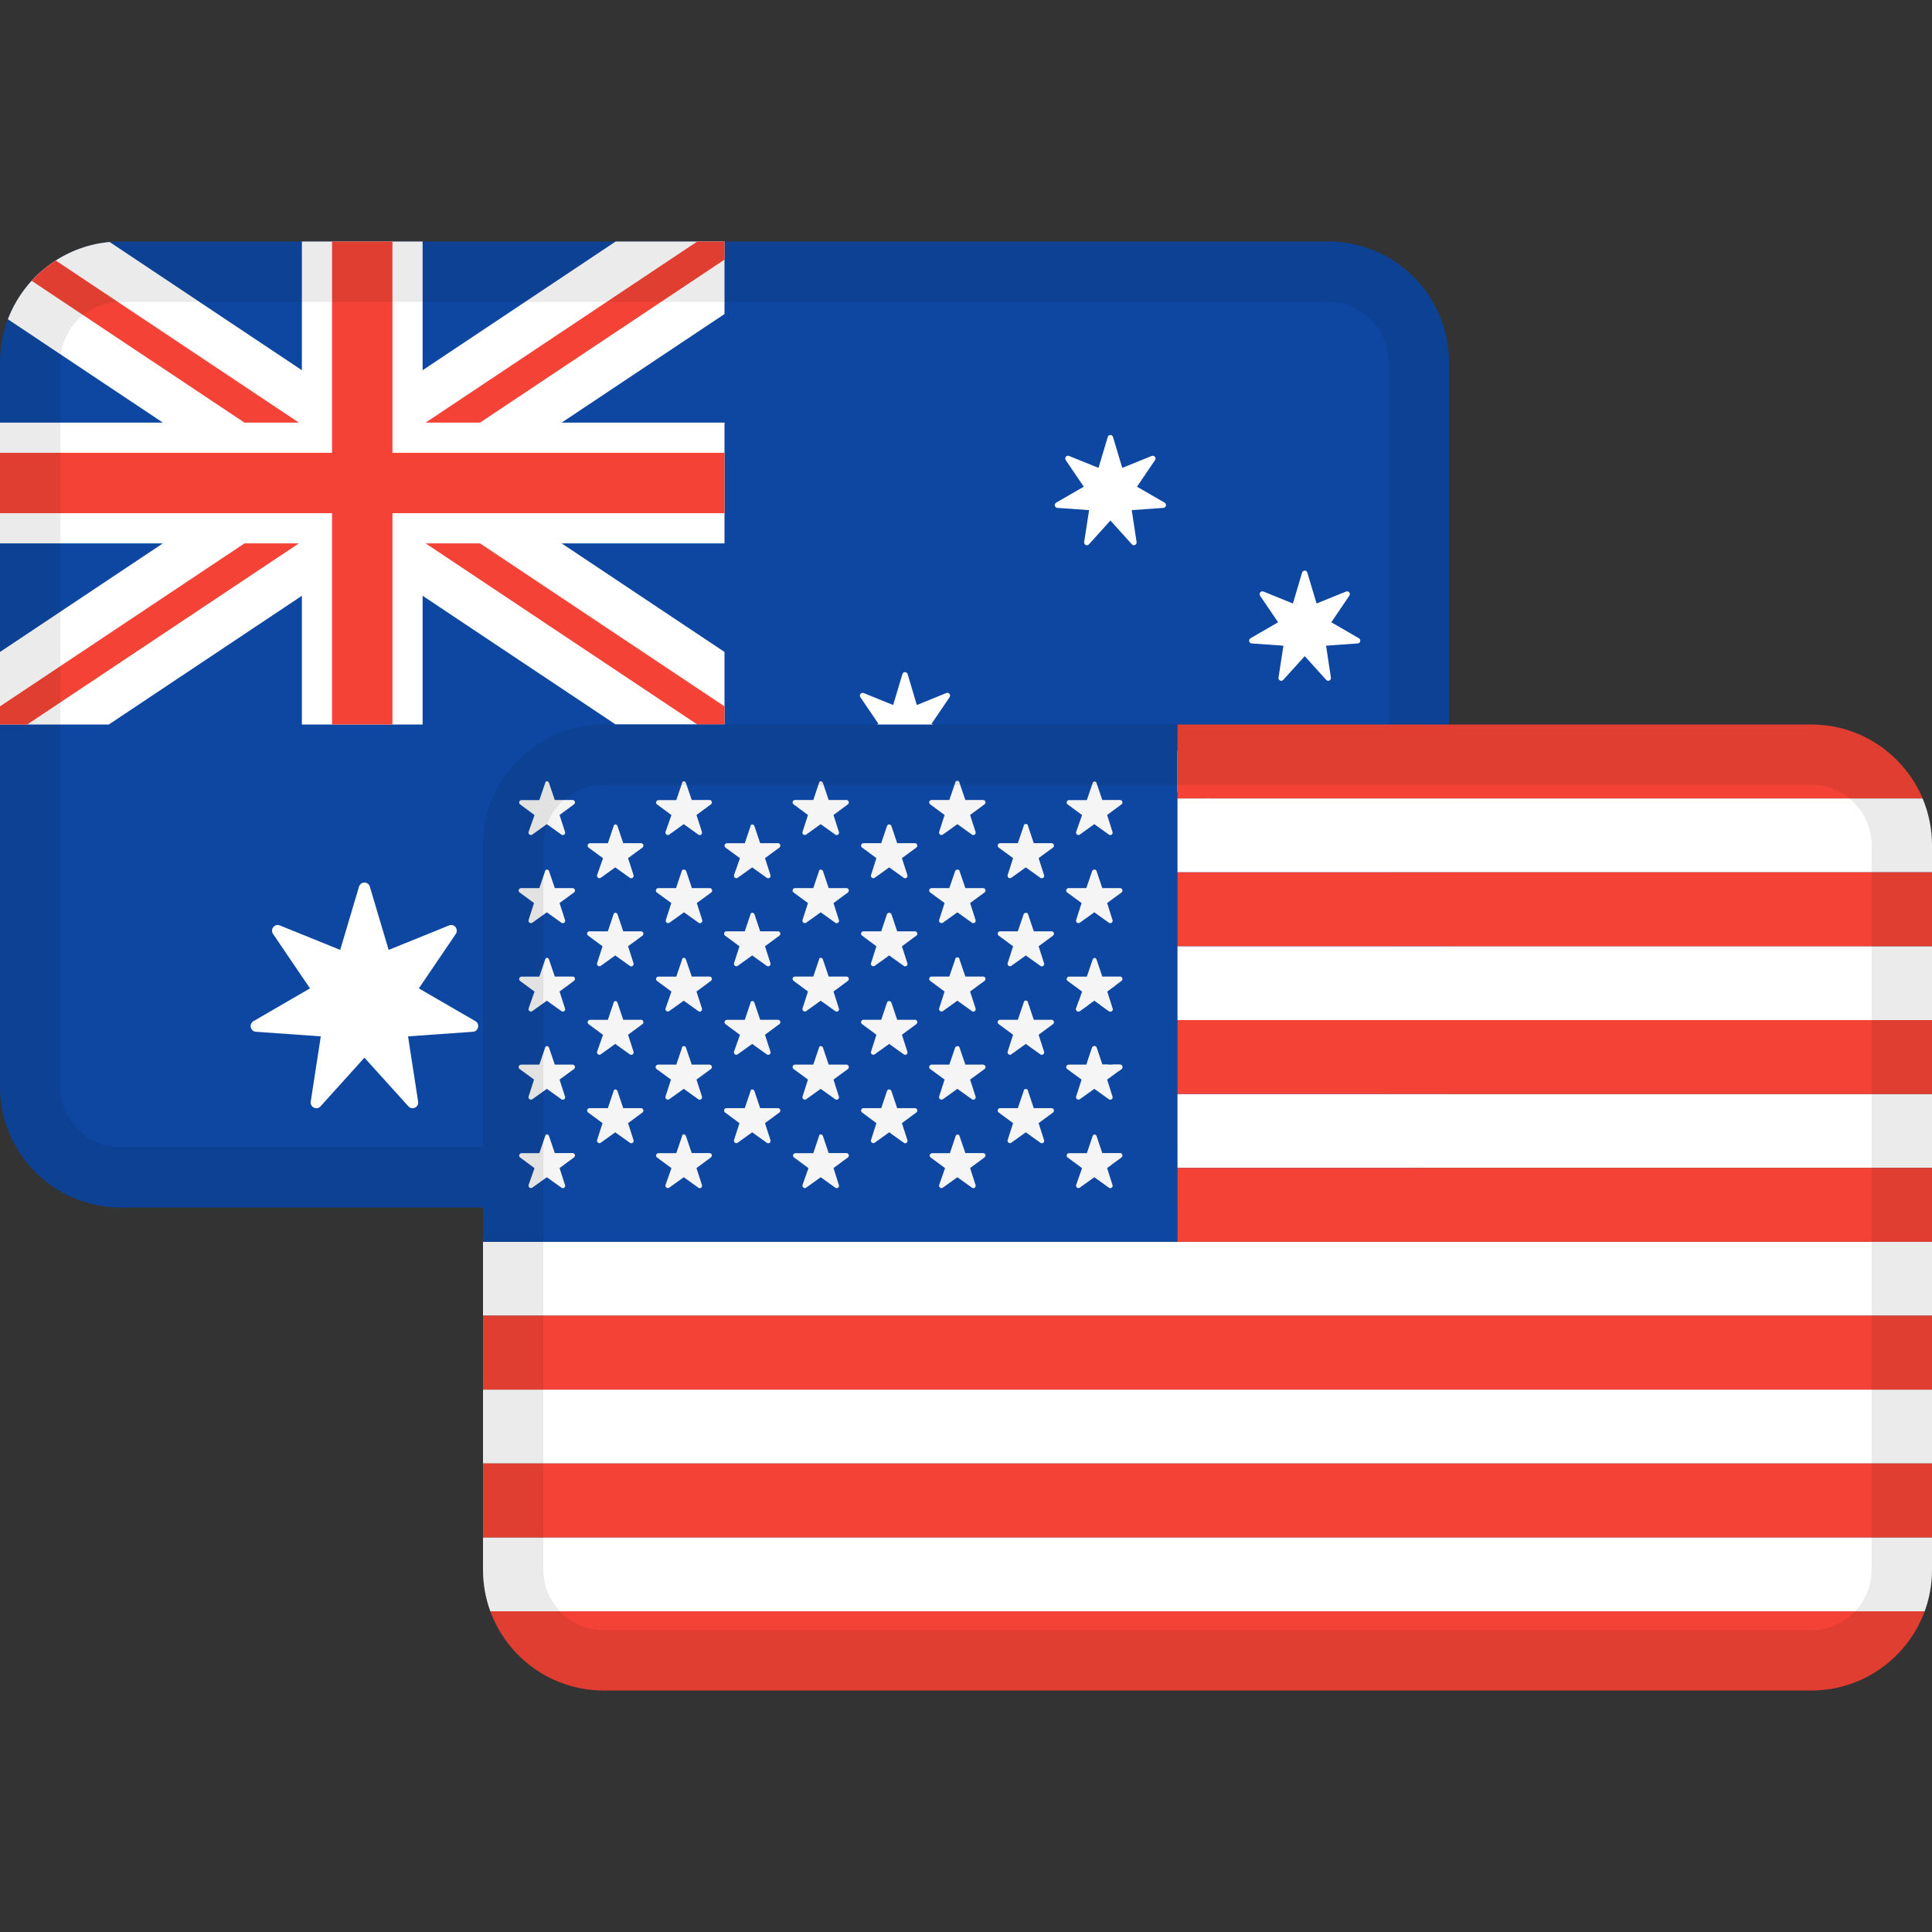 <svg width="24" height="24" viewBox="0 0 24 24" fill="none" xmlns="http://www.w3.org/2000/svg">
<rect x="0" y="0" width="24" height="24" fill="#333333" stroke="none"/>
<path d="M0 4.5C0 3.672 0.672 3 1.5 3H16.5C17.328 3 18 3.672 18 4.5V13.5C18 14.328 17.328 15 16.5 15H1.5C0.672 15 0 14.328 0 13.5V4.5Z" fill="#0D47A1"/>
<path d="M4.594 11.014L4.828 11.8L5.579 11.496C5.643 11.47 5.701 11.544 5.662 11.602L5.203 12.278L5.905 12.685C5.965 12.719 5.944 12.812 5.876 12.817L5.069 12.874L5.194 13.685C5.205 13.754 5.12 13.795 5.074 13.744L4.527 13.139L3.981 13.744C3.934 13.795 3.85 13.754 3.86 13.685L3.985 12.874L3.179 12.817C3.11 12.812 3.089 12.719 3.149 12.685L3.851 12.278L3.392 11.602C3.353 11.544 3.411 11.47 3.476 11.496L4.226 11.8L4.46 11.014C4.481 10.947 4.574 10.947 4.594 11.014ZM13.826 12.157L13.941 12.541L14.307 12.393C14.339 12.38 14.367 12.416 14.348 12.444L14.124 12.774L14.467 12.973C14.496 12.99 14.486 13.035 14.452 13.038L14.059 13.066L14.119 13.462C14.124 13.496 14.083 13.516 14.061 13.491L13.794 13.195L13.527 13.491C13.504 13.516 13.463 13.496 13.468 13.462L13.529 13.066L13.135 13.038C13.101 13.035 13.091 12.99 13.12 12.973L13.463 12.774L13.239 12.444C13.22 12.416 13.248 12.38 13.28 12.393L13.646 12.541L13.761 12.157C13.771 12.124 13.816 12.124 13.826 12.157ZM14.711 9.063C14.723 9.027 14.774 9.027 14.786 9.063L14.878 9.343L15.168 9.346C15.206 9.346 15.221 9.395 15.191 9.417L14.957 9.593L15.045 9.874C15.056 9.91 15.015 9.94 14.985 9.918L14.749 9.747L14.512 9.918C14.482 9.94 14.441 9.91 14.452 9.874L14.54 9.593L14.306 9.417C14.276 9.395 14.292 9.346 14.329 9.346L14.62 9.343L14.711 9.063ZM11.275 8.374L11.389 8.758L11.756 8.609C11.787 8.597 11.816 8.633 11.796 8.661L11.572 8.991L11.915 9.19C11.944 9.207 11.934 9.252 11.901 9.255L11.507 9.282L11.568 9.679C11.573 9.712 11.532 9.733 11.509 9.707L11.242 9.412L10.975 9.707C10.952 9.732 10.911 9.712 10.916 9.679L10.977 9.282L10.584 9.255C10.55 9.252 10.54 9.207 10.569 9.19L10.912 8.991L10.688 8.661C10.669 8.633 10.697 8.597 10.728 8.609L11.095 8.758L11.21 8.374C11.219 8.341 11.265 8.341 11.275 8.374ZM16.24 7.113L16.355 7.497L16.721 7.348C16.753 7.336 16.781 7.372 16.762 7.4L16.538 7.73L16.881 7.929C16.91 7.946 16.9 7.991 16.866 7.993L16.473 8.021L16.533 8.418C16.538 8.451 16.497 8.471 16.475 8.446L16.208 8.151L15.941 8.446C15.918 8.471 15.877 8.451 15.882 8.418L15.943 8.021L15.549 7.993C15.515 7.991 15.505 7.946 15.534 7.929L15.877 7.73L15.653 7.4C15.634 7.372 15.663 7.336 15.694 7.348L16.061 7.497L16.175 7.113C16.185 7.08 16.23 7.08 16.24 7.113ZM13.826 5.428L13.941 5.812L14.307 5.664C14.339 5.651 14.367 5.687 14.348 5.716L14.124 6.046L14.467 6.244C14.496 6.261 14.486 6.307 14.452 6.309L14.059 6.337L14.119 6.733C14.124 6.767 14.083 6.787 14.061 6.762L13.794 6.466L13.527 6.762C13.504 6.787 13.463 6.767 13.468 6.733L13.529 6.337L13.135 6.309C13.101 6.307 13.091 6.261 13.12 6.244L13.463 6.046L13.239 5.716C13.22 5.687 13.248 5.651 13.28 5.664L13.646 5.812L13.761 5.428C13.771 5.396 13.816 5.396 13.826 5.428Z" fill="white"/>
<path d="M3.75 3V4.599L1.362 3.006C0.782 3.059 0.297 3.443 0.098 3.966L2.023 5.25H1.92225e-06L0 6.75H2.023L1.92225e-06 8.099V9H1.352L3.75 7.401V9H5.25V7.401L7.648 9H9V8.099L6.977 6.75H9V5.25H6.977L9 3.901V3H7.648L5.25 4.599V3H3.75Z" fill="white"/>
<path d="M4.125 3V5.625H0V6.375H4.125V9H4.875V6.375H9V5.625H4.875V3H4.125Z" fill="#F44336"/>
<path d="M8.662 3L5.287 5.25H5.963L9 3.225V3H8.662Z" fill="#F44336"/>
<path d="M1.92225e-06 9L0.338 9L3.713 6.75H3.037L0 8.775L1.92225e-06 9Z" fill="#F44336"/>
<path d="M0.393 3.488L3.037 5.25H3.713L0.692 3.236C0.582 3.307 0.481 3.391 0.393 3.488Z" fill="#F44336"/>
<path d="M5.963 6.75L9 8.775V9L8.662 9L5.287 6.75H5.963Z" fill="#F44336"/>
<path fill-rule="evenodd" clip-rule="evenodd" d="M16.5 3.75H1.5C1.086 3.75 0.75 4.086 0.75 4.5V13.5C0.75 13.914 1.086 14.25 1.5 14.25H16.5C16.914 14.25 17.25 13.914 17.25 13.5V4.5C17.25 4.086 16.914 3.75 16.5 3.75ZM1.5 3C0.672 3 0 3.672 0 4.5V13.5C0 14.328 0.672 15 1.5 15H16.5C17.328 15 18 14.328 18 13.5V4.5C18 3.672 17.328 3 16.5 3H1.5Z" fill="black" fill-opacity="0.08"/>
<path d="M6 15.426V16.344H24V15.426H6Z" fill="white"/>
<path d="M14.625 14.508H24V13.59H14.625V14.508Z" fill="white"/>
<path d="M14.625 12.672H24V11.754H14.625V12.672Z" fill="white"/>
<path d="M14.625 10.836H24V10.5C24 10.294 23.958 10.097 23.883 9.918H14.625V10.836Z" fill="white"/>
<path d="M24 17.262H6V18.18H24V17.262Z" fill="white"/>
<path d="M6 19.098H24V19.5C24 19.681 23.968 19.855 23.909 20.016H6.091C6.032 19.855 6 19.681 6 19.5V19.098Z" fill="white"/>
<path d="M22.5 9H14.625V9.918H23.883C23.656 9.379 23.122 9 22.5 9Z" fill="#F44336"/>
<path d="M14.625 15.426H24V14.508H14.625V15.426Z" fill="#F44336"/>
<path d="M14.625 13.59H24V12.672H14.625V13.59Z" fill="#F44336"/>
<path d="M14.625 11.754H24V10.836H14.625V11.754Z" fill="#F44336"/>
<path d="M6 16.344H24V17.262H6V16.344Z" fill="#F44336"/>
<path d="M24 18.18H6V19.098H24V18.18Z" fill="#F44336"/>
<path d="M6.091 20.016H23.909C23.698 20.59 23.147 21 22.5 21H7.5C6.853 21 6.301 20.59 6.091 20.016Z" fill="#F44336"/>
<path fill-rule="evenodd" clip-rule="evenodd" d="M14.625 9H7.5C6.672 9 6 9.672 6 10.5V15.426H14.625V9ZM6.892 14.324L6.82 14.113C6.812 14.084 6.776 14.084 6.772 14.114L6.7 14.325H6.478C6.466 14.325 6.455 14.334 6.451 14.345C6.447 14.357 6.45 14.37 6.46 14.378L6.64 14.511L6.566 14.721C6.564 14.729 6.566 14.738 6.57 14.745C6.572 14.748 6.575 14.751 6.578 14.753C6.588 14.761 6.602 14.761 6.613 14.753L6.793 14.624L6.973 14.753C6.983 14.762 6.997 14.762 7.008 14.755C7.019 14.747 7.023 14.733 7.019 14.721L6.951 14.51L7.131 14.377C7.136 14.373 7.139 14.369 7.141 14.363C7.143 14.357 7.143 14.351 7.141 14.344C7.137 14.332 7.126 14.324 7.113 14.324H6.892ZM13.622 14.113C13.619 14.101 13.608 14.093 13.597 14.093C13.585 14.094 13.575 14.102 13.573 14.114L13.501 14.325H13.28C13.267 14.325 13.256 14.334 13.252 14.345C13.25 14.352 13.25 14.358 13.252 14.364C13.254 14.37 13.257 14.375 13.262 14.378L13.442 14.511L13.368 14.721C13.365 14.733 13.369 14.746 13.38 14.753C13.39 14.761 13.404 14.761 13.414 14.753L13.594 14.624L13.774 14.753C13.784 14.762 13.799 14.762 13.809 14.755C13.82 14.747 13.825 14.733 13.82 14.721L13.753 14.51L13.933 14.377C13.938 14.373 13.942 14.366 13.943 14.359C13.944 14.354 13.944 14.349 13.942 14.344C13.938 14.332 13.927 14.324 13.915 14.324H13.693L13.622 14.113ZM11.92 14.113C11.917 14.101 11.907 14.093 11.895 14.093C11.883 14.094 11.873 14.102 11.871 14.114L11.8 14.325H11.578C11.566 14.325 11.555 14.334 11.55 14.345C11.546 14.357 11.55 14.37 11.56 14.378L11.74 14.511L11.666 14.721C11.663 14.733 11.668 14.746 11.678 14.753C11.688 14.761 11.702 14.761 11.713 14.753L11.893 14.624L12.073 14.753C12.083 14.762 12.097 14.762 12.108 14.755C12.118 14.747 12.123 14.733 12.119 14.721L12.051 14.51L12.231 14.377C12.241 14.369 12.245 14.356 12.241 14.344C12.237 14.332 12.226 14.324 12.213 14.324H11.992L11.92 14.113ZM8.593 14.324L8.521 14.113C8.513 14.084 8.473 14.084 8.473 14.114L8.401 14.325H8.179C8.167 14.325 8.156 14.334 8.151 14.345C8.147 14.357 8.151 14.37 8.161 14.378L8.341 14.511L8.267 14.721C8.264 14.733 8.269 14.746 8.279 14.753C8.289 14.761 8.303 14.761 8.314 14.753L8.494 14.624L8.674 14.753C8.684 14.762 8.698 14.762 8.709 14.755C8.719 14.747 8.724 14.733 8.72 14.721L8.652 14.51L8.832 14.377C8.835 14.374 8.838 14.371 8.84 14.367C8.843 14.36 8.844 14.352 8.842 14.344C8.838 14.335 8.831 14.328 8.822 14.325C8.82 14.324 8.817 14.324 8.814 14.324H8.593ZM10.294 14.324L10.223 14.113C10.214 14.084 10.175 14.084 10.174 14.114L10.103 14.325H9.881C9.868 14.325 9.857 14.334 9.853 14.345C9.849 14.357 9.853 14.37 9.863 14.378L10.043 14.511L9.969 14.721C9.967 14.728 9.968 14.735 9.971 14.741C9.973 14.746 9.976 14.75 9.981 14.753C9.991 14.761 10.005 14.761 10.015 14.753L10.195 14.624L10.375 14.753C10.385 14.762 10.4 14.762 10.41 14.755C10.421 14.747 10.426 14.733 10.421 14.721L10.354 14.51L10.534 14.377C10.543 14.369 10.547 14.356 10.543 14.344C10.539 14.332 10.528 14.324 10.516 14.324H10.294ZM7.742 13.766L7.671 13.555C7.663 13.526 7.627 13.526 7.622 13.555L7.551 13.766H7.323C7.31 13.766 7.299 13.774 7.295 13.786C7.291 13.798 7.295 13.811 7.305 13.819L7.485 13.952L7.417 14.163C7.414 14.175 7.419 14.188 7.429 14.195C7.439 14.203 7.453 14.203 7.463 14.195L7.643 14.066L7.823 14.195C7.834 14.204 7.848 14.204 7.859 14.197C7.869 14.189 7.874 14.175 7.87 14.163L7.802 13.952L7.982 13.819C7.992 13.811 7.995 13.798 7.991 13.786C7.987 13.774 7.976 13.766 7.964 13.766H7.742ZM12.771 13.555C12.771 13.545 12.766 13.536 12.757 13.531C12.749 13.526 12.738 13.526 12.73 13.531C12.721 13.536 12.716 13.545 12.716 13.555L12.644 13.766H12.423C12.41 13.766 12.399 13.774 12.395 13.786C12.391 13.798 12.395 13.811 12.405 13.819L12.585 13.952L12.517 14.163C12.514 14.175 12.519 14.188 12.529 14.195C12.539 14.203 12.553 14.203 12.563 14.195L12.743 14.066L12.923 14.195C12.934 14.204 12.948 14.204 12.959 14.197C12.964 14.193 12.968 14.187 12.97 14.18C12.972 14.175 12.972 14.169 12.97 14.163L12.902 13.952L13.082 13.819C13.092 13.811 13.095 13.798 13.091 13.786C13.087 13.774 13.076 13.766 13.064 13.766H12.842L12.771 13.555ZM11.145 13.766L11.074 13.555C11.065 13.526 11.026 13.526 11.018 13.555L10.947 13.766H10.726C10.719 13.766 10.713 13.768 10.709 13.772C10.704 13.775 10.7 13.78 10.698 13.786C10.697 13.79 10.696 13.795 10.697 13.799C10.697 13.807 10.701 13.814 10.708 13.819L10.887 13.952L10.82 14.163C10.816 14.175 10.821 14.188 10.832 14.195C10.842 14.203 10.856 14.203 10.866 14.195L11.046 14.066L11.226 14.195C11.236 14.204 11.251 14.204 11.261 14.197C11.272 14.189 11.276 14.175 11.272 14.163L11.204 13.952L11.384 13.819C11.394 13.811 11.398 13.798 11.394 13.786C11.39 13.774 11.379 13.766 11.366 13.766H11.145ZM9.443 13.766L9.372 13.555C9.364 13.526 9.324 13.526 9.323 13.555L9.252 13.766H9.024C9.011 13.766 9 13.774 8.996 13.786C8.992 13.798 8.996 13.811 9.006 13.819L9.186 13.952L9.118 14.163C9.117 14.169 9.117 14.176 9.119 14.181C9.121 14.187 9.125 14.192 9.13 14.195C9.135 14.199 9.14 14.201 9.146 14.201C9.152 14.201 9.159 14.199 9.164 14.195L9.344 14.066L9.524 14.195C9.535 14.204 9.549 14.204 9.56 14.197C9.57 14.189 9.575 14.175 9.571 14.163L9.503 13.952L9.683 13.819C9.693 13.811 9.696 13.798 9.692 13.786C9.688 13.774 9.677 13.766 9.665 13.766H9.443ZM8.593 13.225L8.521 13.014C8.513 12.989 8.473 12.989 8.473 13.014L8.401 13.225H8.173C8.161 13.226 8.15 13.234 8.146 13.246C8.142 13.258 8.145 13.271 8.155 13.279L8.335 13.411L8.267 13.622C8.264 13.635 8.269 13.648 8.279 13.655C8.289 13.662 8.303 13.662 8.314 13.655L8.494 13.526L8.674 13.655C8.676 13.656 8.678 13.658 8.68 13.659C8.69 13.663 8.7 13.662 8.709 13.656C8.719 13.648 8.724 13.635 8.72 13.622L8.652 13.411L8.832 13.279C8.842 13.271 8.846 13.258 8.842 13.246C8.838 13.234 8.827 13.226 8.814 13.225H8.593ZM13.693 13.225L13.622 13.014C13.617 12.989 13.577 12.989 13.567 13.014L13.495 13.225H13.274C13.261 13.226 13.25 13.234 13.246 13.246C13.242 13.258 13.246 13.271 13.256 13.279L13.436 13.411L13.368 13.622C13.365 13.635 13.369 13.648 13.38 13.655C13.39 13.662 13.404 13.662 13.414 13.655L13.594 13.526L13.774 13.655C13.784 13.663 13.799 13.663 13.809 13.656C13.815 13.652 13.819 13.646 13.821 13.639C13.822 13.634 13.822 13.628 13.82 13.622L13.753 13.411L13.933 13.279C13.942 13.271 13.946 13.258 13.942 13.246C13.938 13.234 13.927 13.226 13.915 13.225H13.693ZM6.892 13.225L6.82 13.014C6.812 12.989 6.776 12.989 6.772 13.014L6.7 13.225H6.472C6.46 13.226 6.449 13.234 6.444 13.246C6.44 13.258 6.444 13.271 6.454 13.279L6.634 13.411L6.566 13.622C6.563 13.635 6.568 13.648 6.578 13.655C6.588 13.662 6.602 13.662 6.613 13.655L6.793 13.526L6.973 13.655C6.983 13.663 6.997 13.663 7.008 13.656C7.019 13.648 7.023 13.635 7.019 13.622L6.951 13.411L7.131 13.279C7.141 13.271 7.145 13.258 7.141 13.246C7.137 13.234 7.126 13.226 7.113 13.225H6.892ZM11.992 13.225L11.92 13.014C11.917 13 11.903 12.994 11.889 12.996C11.879 12.998 11.87 13.004 11.865 13.014L11.793 13.225H11.572C11.567 13.225 11.563 13.227 11.559 13.229C11.552 13.232 11.547 13.238 11.544 13.246C11.54 13.258 11.544 13.271 11.554 13.279L11.734 13.411L11.666 13.622C11.663 13.635 11.668 13.648 11.678 13.655C11.688 13.662 11.702 13.662 11.713 13.655L11.893 13.526L12.073 13.655C12.083 13.663 12.097 13.663 12.108 13.656C12.118 13.648 12.123 13.635 12.119 13.622L12.051 13.411L12.231 13.279C12.241 13.271 12.245 13.258 12.241 13.246C12.237 13.234 12.226 13.226 12.213 13.225H11.992ZM10.294 13.225L10.223 13.014C10.214 12.989 10.175 12.989 10.174 13.014L10.103 13.225H9.875C9.862 13.226 9.851 13.234 9.847 13.246C9.843 13.258 9.847 13.271 9.857 13.279L10.037 13.411L9.969 13.622C9.966 13.635 9.97 13.648 9.981 13.655C9.991 13.662 10.005 13.662 10.015 13.655L10.195 13.526L10.375 13.655C10.385 13.663 10.4 13.663 10.41 13.656C10.421 13.648 10.426 13.635 10.421 13.622L10.354 13.411L10.534 13.279C10.543 13.271 10.547 13.258 10.543 13.246C10.539 13.234 10.528 13.226 10.516 13.225H10.294ZM7.742 12.668L7.671 12.457C7.663 12.428 7.627 12.428 7.622 12.458L7.551 12.669H7.329C7.316 12.669 7.305 12.678 7.301 12.689C7.297 12.701 7.301 12.714 7.311 12.722L7.491 12.855L7.417 13.065C7.414 13.077 7.419 13.09 7.429 13.097C7.439 13.105 7.453 13.105 7.463 13.097L7.643 12.968L7.823 13.097C7.834 13.105 7.848 13.106 7.859 13.098C7.869 13.091 7.874 13.077 7.87 13.065L7.802 12.854L7.982 12.721C7.992 12.713 7.995 12.7 7.991 12.688C7.987 12.676 7.976 12.668 7.964 12.668H7.742ZM12.771 12.457C12.771 12.441 12.759 12.429 12.743 12.429C12.731 12.429 12.721 12.437 12.717 12.448C12.716 12.45 12.716 12.454 12.716 12.457L12.644 12.668H12.423C12.418 12.668 12.414 12.669 12.41 12.671C12.403 12.675 12.398 12.681 12.395 12.688C12.391 12.7 12.395 12.713 12.405 12.721L12.585 12.854L12.517 13.065C12.514 13.077 12.519 13.09 12.529 13.097C12.535 13.102 12.542 13.104 12.55 13.103C12.554 13.102 12.559 13.1 12.563 13.097L12.743 12.968L12.923 13.097C12.934 13.105 12.948 13.106 12.959 13.098C12.969 13.091 12.974 13.077 12.97 13.065L12.902 12.854L13.082 12.721C13.092 12.713 13.095 12.7 13.091 12.688C13.087 12.676 13.076 12.668 13.064 12.668H12.842L12.771 12.457ZM11.145 12.668L11.074 12.457C11.065 12.428 11.026 12.428 11.018 12.457L10.947 12.668H10.726C10.72 12.668 10.714 12.67 10.71 12.673C10.704 12.676 10.7 12.682 10.698 12.688C10.694 12.7 10.698 12.713 10.708 12.721L10.887 12.854L10.82 13.065C10.817 13.074 10.819 13.083 10.824 13.09C10.826 13.093 10.829 13.095 10.832 13.097C10.842 13.105 10.856 13.105 10.866 13.097L11.046 12.968L11.226 13.097C11.236 13.105 11.251 13.106 11.261 13.098C11.272 13.091 11.276 13.077 11.272 13.065L11.204 12.854L11.384 12.721C11.394 12.713 11.398 12.7 11.394 12.688C11.39 12.676 11.379 12.668 11.366 12.668H11.145ZM9.443 12.668L9.372 12.457C9.364 12.428 9.324 12.428 9.323 12.458L9.252 12.669H9.03C9.017 12.669 9.006 12.678 9.002 12.689C9 12.697 9 12.705 9.004 12.712C9.005 12.716 9.008 12.72 9.012 12.722L9.192 12.855L9.118 13.065C9.115 13.077 9.12 13.09 9.13 13.097C9.14 13.105 9.154 13.105 9.164 13.097L9.344 12.968L9.524 13.097C9.535 13.105 9.549 13.106 9.56 13.098C9.57 13.091 9.575 13.077 9.571 13.065L9.503 12.854L9.683 12.721C9.693 12.713 9.696 12.7 9.692 12.688C9.688 12.676 9.677 12.668 9.665 12.668H9.443ZM8.593 12.131L8.521 11.92C8.513 11.891 8.473 11.891 8.473 11.921L8.401 12.132H8.179C8.171 12.132 8.163 12.136 8.158 12.142C8.155 12.145 8.153 12.149 8.151 12.152C8.147 12.164 8.151 12.178 8.161 12.185L8.341 12.318L8.267 12.528C8.264 12.54 8.269 12.553 8.279 12.56C8.289 12.568 8.303 12.568 8.314 12.56L8.494 12.431L8.674 12.56C8.684 12.569 8.698 12.569 8.709 12.562C8.719 12.554 8.724 12.54 8.72 12.528L8.652 12.317L8.832 12.184C8.837 12.18 8.841 12.174 8.843 12.167C8.844 12.162 8.843 12.156 8.842 12.151C8.84 12.145 8.836 12.14 8.832 12.137C8.827 12.133 8.82 12.131 8.814 12.131H8.593ZM13.608 11.903C13.605 11.901 13.601 11.9 13.597 11.9C13.585 11.901 13.575 11.909 13.573 11.921L13.501 12.132H13.28C13.267 12.132 13.256 12.14 13.252 12.152C13.248 12.164 13.252 12.178 13.262 12.185L13.442 12.318L13.368 12.528C13.365 12.54 13.369 12.553 13.38 12.56C13.39 12.568 13.404 12.568 13.414 12.56L13.594 12.431L13.774 12.56C13.78 12.565 13.786 12.567 13.793 12.567C13.799 12.567 13.805 12.565 13.809 12.562C13.816 12.557 13.819 12.551 13.821 12.544C13.822 12.539 13.822 12.533 13.82 12.528L13.753 12.317L13.933 12.184C13.942 12.176 13.946 12.163 13.942 12.151C13.938 12.139 13.927 12.131 13.915 12.131H13.693L13.622 11.92C13.62 11.912 13.615 11.906 13.608 11.903ZM11.92 11.92C11.92 11.904 11.908 11.892 11.893 11.892C11.877 11.892 11.865 11.904 11.865 11.92L11.793 12.131H11.572C11.559 12.131 11.549 12.139 11.544 12.151C11.54 12.163 11.544 12.176 11.554 12.184L11.734 12.317L11.666 12.528C11.663 12.54 11.668 12.553 11.678 12.56C11.688 12.568 11.702 12.568 11.713 12.56L11.893 12.431L12.073 12.56C12.077 12.564 12.083 12.566 12.088 12.567C12.095 12.567 12.102 12.566 12.108 12.562C12.118 12.554 12.123 12.54 12.119 12.528L12.051 12.317L12.231 12.184C12.241 12.176 12.245 12.163 12.241 12.151C12.237 12.139 12.226 12.131 12.213 12.131H11.992L11.92 11.92ZM6.892 12.131L6.82 11.92C6.812 11.891 6.776 11.891 6.772 11.921L6.7 12.132H6.478C6.466 12.132 6.455 12.14 6.451 12.152C6.447 12.164 6.45 12.178 6.46 12.185L6.64 12.318L6.566 12.528C6.563 12.54 6.568 12.553 6.578 12.56C6.585 12.565 6.593 12.567 6.601 12.565C6.605 12.565 6.609 12.563 6.613 12.56L6.793 12.431L6.973 12.56C6.983 12.569 6.997 12.569 7.008 12.562C7.019 12.554 7.023 12.54 7.019 12.528L6.951 12.317L7.131 12.184C7.141 12.176 7.145 12.163 7.141 12.151C7.137 12.139 7.126 12.131 7.113 12.131H6.892ZM10.294 12.131L10.223 11.92C10.214 11.891 10.175 11.891 10.174 11.92L10.103 12.131H9.875C9.862 12.131 9.851 12.139 9.847 12.151C9.845 12.158 9.845 12.164 9.847 12.17C9.849 12.176 9.852 12.181 9.857 12.184L10.037 12.317L9.969 12.528C9.966 12.54 9.97 12.553 9.981 12.56C9.986 12.564 9.992 12.566 9.998 12.566C10.004 12.566 10.01 12.564 10.015 12.56L10.195 12.431L10.375 12.56C10.385 12.569 10.4 12.569 10.41 12.562C10.421 12.554 10.426 12.54 10.421 12.528L10.354 12.317L10.534 12.184C10.543 12.176 10.547 12.163 10.543 12.151C10.539 12.139 10.528 12.131 10.516 12.131H10.294ZM7.742 11.569L7.671 11.357C7.663 11.333 7.627 11.333 7.622 11.357L7.551 11.569H7.323C7.318 11.569 7.312 11.57 7.308 11.573C7.302 11.577 7.298 11.582 7.295 11.589C7.291 11.601 7.295 11.614 7.305 11.622L7.485 11.755L7.417 11.966C7.414 11.978 7.419 11.991 7.429 11.998C7.439 12.005 7.453 12.005 7.463 11.998L7.643 11.869L7.823 11.998C7.834 12.006 7.848 12.007 7.859 11.999C7.869 11.992 7.874 11.978 7.87 11.966L7.802 11.755L7.982 11.622C7.992 11.614 7.995 11.601 7.991 11.589C7.987 11.577 7.976 11.569 7.964 11.569H7.742ZM11.145 11.569L11.074 11.357C11.065 11.333 11.026 11.333 11.018 11.357L10.947 11.569H10.726C10.713 11.569 10.702 11.577 10.698 11.589C10.695 11.596 10.696 11.604 10.699 11.611C10.701 11.615 10.704 11.619 10.708 11.622L10.887 11.755L10.82 11.966C10.816 11.978 10.821 11.991 10.832 11.998C10.842 12.005 10.856 12.005 10.866 11.998L11.046 11.869L11.226 11.998C11.231 12.002 11.236 12.004 11.242 12.005C11.249 12.005 11.255 12.003 11.261 11.999C11.272 11.992 11.276 11.978 11.272 11.966L11.204 11.755L11.384 11.622C11.389 11.618 11.393 11.613 11.395 11.607C11.396 11.601 11.396 11.595 11.394 11.589C11.39 11.577 11.379 11.569 11.366 11.569H11.145ZM9.443 11.569L9.372 11.357C9.364 11.333 9.324 11.333 9.323 11.357L9.252 11.569H9.024C9.011 11.569 9 11.577 8.996 11.589C8.992 11.601 8.996 11.614 9.006 11.622L9.186 11.755L9.118 11.966C9.115 11.978 9.12 11.991 9.13 11.998C9.14 12.005 9.154 12.005 9.164 11.998L9.344 11.869L9.524 11.998C9.535 12.006 9.549 12.007 9.56 11.999C9.57 11.992 9.575 11.978 9.571 11.966L9.503 11.755L9.683 11.622C9.693 11.614 9.696 11.601 9.692 11.589C9.688 11.577 9.677 11.569 9.665 11.569H9.443ZM12.842 11.569L12.771 11.357C12.766 11.333 12.727 11.333 12.716 11.357L12.644 11.569H12.423C12.41 11.569 12.399 11.577 12.395 11.589C12.391 11.601 12.395 11.614 12.405 11.622L12.585 11.755L12.517 11.966C12.514 11.978 12.519 11.991 12.529 11.998C12.539 12.005 12.553 12.005 12.563 11.998L12.743 11.869L12.923 11.998C12.929 12.003 12.937 12.005 12.944 12.005C12.949 12.004 12.954 12.002 12.959 11.999C12.969 11.992 12.974 11.978 12.97 11.966L12.902 11.755L13.082 11.622C13.092 11.614 13.095 11.601 13.091 11.589C13.089 11.581 13.083 11.575 13.075 11.571C13.072 11.57 13.068 11.569 13.064 11.569H12.842ZM10.294 11.032L10.223 10.821C10.214 10.796 10.175 10.796 10.174 10.821L10.103 11.032H9.875C9.862 11.033 9.851 11.041 9.847 11.053C9.843 11.065 9.847 11.078 9.857 11.086L10.037 11.218L9.969 11.429C9.966 11.439 9.969 11.449 9.975 11.456C9.976 11.458 9.978 11.46 9.981 11.462C9.987 11.466 9.995 11.468 10.002 11.467C10.007 11.466 10.011 11.465 10.015 11.462L10.195 11.333L10.375 11.462C10.385 11.47 10.4 11.47 10.41 11.463C10.421 11.455 10.426 11.442 10.421 11.429L10.354 11.218L10.534 11.086C10.543 11.078 10.547 11.065 10.543 11.053C10.539 11.041 10.528 11.033 10.516 11.032H10.294ZM6.892 11.032L6.82 10.821C6.812 10.796 6.776 10.796 6.772 10.821L6.7 11.032H6.472C6.46 11.033 6.449 11.041 6.444 11.053C6.44 11.065 6.444 11.078 6.454 11.086L6.634 11.218L6.566 11.429C6.563 11.442 6.568 11.455 6.578 11.462C6.588 11.469 6.602 11.469 6.613 11.462L6.793 11.333L6.973 11.462C6.983 11.47 6.997 11.47 7.008 11.463C7.019 11.455 7.023 11.442 7.019 11.429L6.951 11.218L7.131 11.086C7.141 11.078 7.145 11.065 7.141 11.053C7.137 11.041 7.126 11.033 7.113 11.032H6.892ZM8.595 11.032L8.524 10.821C8.513 10.796 8.473 10.796 8.469 10.821L8.398 11.032H8.177C8.164 11.033 8.153 11.041 8.149 11.053C8.146 11.061 8.147 11.071 8.152 11.078C8.154 11.081 8.156 11.084 8.159 11.086L8.339 11.218L8.271 11.429C8.268 11.442 8.272 11.455 8.283 11.462C8.293 11.469 8.307 11.469 8.317 11.462L8.497 11.333L8.677 11.462C8.687 11.47 8.702 11.47 8.712 11.463C8.723 11.455 8.728 11.442 8.723 11.429L8.656 11.218L8.836 11.086C8.842 11.081 8.846 11.073 8.847 11.065C8.847 11.061 8.847 11.057 8.845 11.053C8.841 11.041 8.83 11.033 8.818 11.032H8.595ZM11.992 11.032L11.92 10.821C11.915 10.796 11.876 10.796 11.865 10.821L11.793 11.032H11.572C11.559 11.033 11.549 11.041 11.544 11.053C11.54 11.065 11.544 11.078 11.554 11.086L11.734 11.218L11.666 11.429C11.664 11.438 11.666 11.446 11.67 11.453C11.672 11.456 11.675 11.459 11.678 11.462C11.688 11.469 11.702 11.469 11.713 11.462L11.893 11.333L12.073 11.462C12.083 11.47 12.097 11.47 12.108 11.463C12.118 11.455 12.123 11.442 12.119 11.429L12.051 11.218L12.231 11.086C12.241 11.078 12.245 11.065 12.241 11.053C12.238 11.045 12.232 11.039 12.226 11.035C12.222 11.033 12.217 11.032 12.213 11.032H11.992ZM13.693 11.032L13.622 10.821C13.617 10.796 13.577 10.796 13.567 10.821L13.495 11.032H13.274C13.261 11.033 13.25 11.041 13.246 11.053C13.242 11.065 13.246 11.078 13.256 11.086L13.436 11.218L13.368 11.429C13.365 11.442 13.369 11.455 13.38 11.462C13.39 11.469 13.404 11.469 13.414 11.462L13.594 11.333L13.774 11.462C13.781 11.467 13.789 11.469 13.797 11.468C13.801 11.467 13.806 11.466 13.809 11.463C13.82 11.455 13.825 11.442 13.82 11.429L13.753 11.218L13.933 11.086C13.942 11.078 13.946 11.065 13.942 11.053C13.938 11.041 13.927 11.033 13.915 11.032H13.693ZM11.145 10.474L11.074 10.263C11.065 10.234 11.026 10.234 11.018 10.263L10.947 10.474H10.726C10.713 10.475 10.702 10.483 10.698 10.495C10.694 10.507 10.698 10.52 10.708 10.528L10.887 10.66L10.82 10.871C10.818 10.879 10.819 10.886 10.822 10.893C10.824 10.897 10.827 10.901 10.832 10.904C10.842 10.911 10.856 10.911 10.866 10.904L11.046 10.775L11.226 10.904C11.236 10.912 11.251 10.912 11.261 10.905C11.272 10.897 11.276 10.884 11.272 10.871L11.204 10.66L11.384 10.528C11.394 10.52 11.398 10.507 11.394 10.495C11.392 10.489 11.389 10.484 11.384 10.48C11.379 10.477 11.373 10.474 11.366 10.474H11.145ZM9.443 10.474L9.372 10.263C9.366 10.244 9.347 10.237 9.334 10.244C9.328 10.248 9.324 10.254 9.323 10.264L9.252 10.475H9.03C9.017 10.476 9.006 10.484 9.002 10.496C8.998 10.508 9.002 10.521 9.012 10.529L9.192 10.661L9.118 10.871C9.115 10.884 9.12 10.897 9.13 10.904C9.135 10.908 9.142 10.909 9.148 10.909C9.154 10.909 9.159 10.907 9.164 10.904L9.344 10.775L9.524 10.904C9.535 10.912 9.549 10.912 9.56 10.905C9.57 10.897 9.575 10.884 9.571 10.871L9.503 10.66L9.683 10.528C9.693 10.52 9.696 10.507 9.692 10.495C9.688 10.483 9.677 10.475 9.665 10.474H9.443ZM7.742 10.474L7.671 10.263C7.663 10.234 7.627 10.234 7.622 10.264L7.551 10.475H7.329C7.316 10.476 7.305 10.484 7.301 10.496C7.297 10.508 7.301 10.521 7.311 10.529L7.491 10.661L7.417 10.871C7.414 10.884 7.419 10.897 7.429 10.904C7.439 10.911 7.453 10.911 7.463 10.904L7.643 10.775L7.823 10.904C7.834 10.912 7.848 10.912 7.859 10.905C7.869 10.897 7.874 10.884 7.87 10.871L7.802 10.66L7.982 10.528C7.992 10.52 7.995 10.507 7.991 10.495C7.987 10.483 7.976 10.475 7.964 10.474H7.742ZM12.771 10.263C12.771 10.253 12.766 10.244 12.757 10.239C12.749 10.234 12.738 10.234 12.73 10.239C12.721 10.244 12.716 10.253 12.716 10.263L12.644 10.474H12.423C12.41 10.475 12.399 10.483 12.395 10.495C12.391 10.507 12.395 10.52 12.405 10.528L12.585 10.66L12.517 10.871C12.514 10.884 12.519 10.897 12.529 10.904C12.539 10.911 12.553 10.911 12.563 10.904L12.743 10.775L12.923 10.904C12.928 10.908 12.934 10.91 12.94 10.91C12.947 10.911 12.953 10.909 12.959 10.905C12.969 10.897 12.974 10.884 12.97 10.871L12.902 10.66L13.082 10.528C13.092 10.52 13.095 10.507 13.091 10.495C13.087 10.483 13.076 10.475 13.064 10.474H12.842L12.771 10.263ZM6.892 9.938L6.82 9.727C6.812 9.698 6.776 9.698 6.772 9.728L6.7 9.939H6.478C6.466 9.939 6.455 9.947 6.451 9.959C6.447 9.971 6.45 9.985 6.46 9.992L6.64 10.125L6.566 10.335C6.563 10.347 6.568 10.36 6.578 10.367C6.588 10.375 6.602 10.375 6.613 10.367L6.793 10.238L6.973 10.367C6.983 10.376 6.997 10.376 7.008 10.368C7.019 10.361 7.023 10.347 7.019 10.335L6.951 10.124L7.131 9.991C7.141 9.983 7.145 9.97 7.141 9.958C7.137 9.946 7.126 9.938 7.113 9.938H6.892ZM8.593 9.938L8.521 9.727C8.516 9.71 8.501 9.703 8.489 9.706C8.48 9.708 8.473 9.715 8.473 9.728L8.401 9.939H8.179C8.167 9.939 8.156 9.947 8.151 9.959C8.147 9.971 8.151 9.985 8.161 9.992L8.341 10.125L8.267 10.335C8.264 10.347 8.269 10.36 8.279 10.367C8.284 10.37 8.289 10.372 8.294 10.373C8.301 10.373 8.308 10.372 8.314 10.367L8.494 10.238L8.674 10.367C8.684 10.376 8.698 10.376 8.709 10.368C8.719 10.361 8.724 10.347 8.72 10.335L8.652 10.124L8.832 9.991C8.837 9.987 8.841 9.981 8.842 9.975C8.844 9.97 8.844 9.964 8.842 9.958C8.838 9.946 8.827 9.938 8.814 9.938H8.593ZM10.294 9.938L10.223 9.727C10.214 9.698 10.175 9.698 10.174 9.727L10.103 9.938H9.875C9.862 9.938 9.851 9.946 9.847 9.958C9.843 9.97 9.847 9.983 9.857 9.991L10.037 10.124L9.969 10.335C9.967 10.341 9.968 10.348 9.97 10.354C9.972 10.359 9.976 10.364 9.981 10.367C9.985 10.37 9.989 10.372 9.994 10.373C10.001 10.374 10.009 10.372 10.015 10.367L10.195 10.238L10.375 10.367C10.385 10.376 10.4 10.376 10.41 10.368C10.421 10.361 10.426 10.347 10.421 10.335L10.354 10.124L10.534 9.991C10.543 9.983 10.547 9.97 10.543 9.958C10.539 9.946 10.528 9.938 10.516 9.938H10.294ZM11.92 9.727C11.92 9.717 11.915 9.708 11.906 9.703C11.903 9.701 11.9 9.7 11.896 9.699C11.89 9.698 11.884 9.7 11.879 9.703C11.87 9.708 11.865 9.717 11.865 9.727L11.793 9.938H11.572C11.559 9.938 11.549 9.946 11.544 9.958C11.54 9.97 11.544 9.983 11.554 9.991L11.734 10.124L11.666 10.335C11.663 10.347 11.668 10.36 11.678 10.367C11.688 10.375 11.702 10.375 11.713 10.367L11.893 10.238L12.073 10.367C12.077 10.371 12.082 10.373 12.087 10.374C12.094 10.374 12.102 10.373 12.108 10.368C12.118 10.361 12.123 10.347 12.119 10.335L12.051 10.124L12.231 9.991C12.241 9.983 12.245 9.97 12.241 9.958C12.237 9.946 12.226 9.938 12.213 9.938H11.992L11.92 9.727ZM13.622 9.727C13.619 9.715 13.608 9.707 13.597 9.707C13.585 9.708 13.575 9.716 13.573 9.728L13.501 9.939H13.28C13.274 9.939 13.269 9.941 13.265 9.944C13.259 9.947 13.254 9.953 13.252 9.959C13.248 9.971 13.252 9.985 13.262 9.992L13.442 10.125L13.368 10.335C13.365 10.347 13.369 10.36 13.38 10.367C13.39 10.375 13.404 10.375 13.414 10.367L13.594 10.238L13.774 10.367C13.778 10.37 13.782 10.372 13.786 10.373C13.794 10.375 13.803 10.373 13.809 10.368C13.82 10.361 13.825 10.347 13.82 10.335L13.753 10.124L13.933 9.991C13.942 9.983 13.946 9.97 13.942 9.958C13.938 9.946 13.927 9.938 13.915 9.938H13.693L13.622 9.727Z" fill="#0D47A1"/>
<path d="M6.82 14.113L6.892 14.324H7.113C7.126 14.324 7.137 14.332 7.141 14.344C7.145 14.356 7.141 14.369 7.131 14.377L6.951 14.51L7.019 14.721C7.023 14.733 7.019 14.747 7.008 14.755C6.997 14.762 6.983 14.762 6.973 14.753L6.793 14.624L6.613 14.753C6.602 14.761 6.588 14.761 6.578 14.753C6.568 14.746 6.563 14.733 6.566 14.721L6.64 14.511L6.46 14.378C6.45 14.37 6.447 14.357 6.451 14.345C6.455 14.334 6.466 14.325 6.478 14.325H6.7L6.772 14.114C6.776 14.084 6.812 14.084 6.82 14.113ZM13.597 14.093C13.608 14.093 13.619 14.101 13.622 14.113L13.693 14.324H13.915C13.927 14.324 13.938 14.332 13.942 14.344C13.946 14.356 13.942 14.369 13.933 14.377L13.753 14.51L13.82 14.721C13.825 14.733 13.82 14.747 13.809 14.755C13.799 14.762 13.784 14.762 13.774 14.753L13.594 14.624L13.414 14.753C13.404 14.761 13.39 14.761 13.38 14.753C13.369 14.746 13.365 14.733 13.368 14.721L13.442 14.511L13.262 14.378C13.252 14.37 13.248 14.357 13.252 14.345C13.256 14.334 13.267 14.325 13.28 14.325H13.501L13.573 14.114C13.575 14.102 13.585 14.094 13.597 14.093ZM11.895 14.093C11.907 14.093 11.917 14.101 11.92 14.113L11.992 14.324H12.213C12.226 14.324 12.237 14.332 12.241 14.344C12.245 14.356 12.241 14.369 12.231 14.377L12.051 14.51L12.119 14.721C12.123 14.733 12.118 14.747 12.108 14.755C12.097 14.762 12.083 14.762 12.073 14.753L11.893 14.624L11.713 14.753C11.702 14.761 11.688 14.761 11.678 14.753C11.668 14.746 11.663 14.733 11.666 14.721L11.74 14.511L11.56 14.378C11.55 14.37 11.546 14.357 11.55 14.345C11.555 14.334 11.566 14.325 11.578 14.325H11.8L11.871 14.114C11.873 14.102 11.883 14.094 11.895 14.093ZM8.521 14.113L8.593 14.324H8.814C8.827 14.324 8.838 14.332 8.842 14.344C8.846 14.356 8.842 14.369 8.832 14.377L8.652 14.51L8.72 14.721C8.724 14.733 8.719 14.747 8.709 14.755C8.698 14.762 8.684 14.762 8.674 14.753L8.494 14.624L8.314 14.753C8.303 14.761 8.289 14.761 8.279 14.753C8.269 14.746 8.264 14.733 8.267 14.721L8.341 14.511L8.161 14.378C8.151 14.37 8.147 14.357 8.151 14.345C8.156 14.334 8.167 14.325 8.179 14.325H8.401L8.473 14.114C8.473 14.084 8.513 14.084 8.521 14.113ZM10.223 14.113L10.294 14.324H10.516C10.528 14.324 10.539 14.332 10.543 14.344C10.547 14.356 10.543 14.369 10.534 14.377L10.354 14.51L10.421 14.721C10.426 14.733 10.421 14.747 10.41 14.755C10.4 14.762 10.385 14.762 10.375 14.753L10.195 14.624L10.015 14.753C10.005 14.761 9.991 14.761 9.981 14.753C9.97 14.746 9.966 14.733 9.969 14.721L10.043 14.511L9.863 14.378C9.853 14.37 9.849 14.357 9.853 14.345C9.857 14.334 9.868 14.325 9.881 14.325H10.103L10.174 14.114C10.175 14.084 10.214 14.084 10.223 14.113ZM7.671 13.555L7.742 13.766H7.964C7.976 13.766 7.987 13.774 7.991 13.786C7.995 13.798 7.992 13.811 7.982 13.819L7.802 13.952L7.87 14.163C7.874 14.175 7.869 14.189 7.859 14.197C7.848 14.204 7.834 14.204 7.823 14.195L7.643 14.066L7.463 14.195C7.453 14.203 7.439 14.203 7.429 14.195C7.419 14.188 7.414 14.175 7.417 14.163L7.485 13.952L7.305 13.819C7.295 13.811 7.291 13.798 7.295 13.786C7.299 13.774 7.31 13.766 7.323 13.766H7.551L7.622 13.555C7.627 13.526 7.663 13.526 7.671 13.555ZM12.757 13.531C12.766 13.536 12.771 13.545 12.771 13.555L12.842 13.766H13.064C13.076 13.766 13.087 13.774 13.091 13.786C13.095 13.798 13.092 13.811 13.082 13.819L12.902 13.952L12.97 14.163C12.974 14.175 12.969 14.189 12.959 14.197C12.948 14.204 12.934 14.204 12.923 14.195L12.743 14.066L12.563 14.195C12.553 14.203 12.539 14.203 12.529 14.195C12.519 14.188 12.514 14.175 12.517 14.163L12.585 13.952L12.405 13.819C12.395 13.811 12.391 13.798 12.395 13.786C12.399 13.774 12.41 13.766 12.423 13.766H12.644L12.716 13.555C12.716 13.545 12.721 13.536 12.73 13.531C12.738 13.526 12.749 13.526 12.757 13.531ZM11.074 13.555L11.145 13.766H11.366C11.379 13.766 11.39 13.774 11.394 13.786C11.398 13.798 11.394 13.811 11.384 13.819L11.204 13.952L11.272 14.163C11.276 14.175 11.272 14.189 11.261 14.197C11.251 14.204 11.236 14.204 11.226 14.195L11.046 14.066L10.866 14.195C10.856 14.203 10.842 14.203 10.832 14.195C10.821 14.188 10.816 14.175 10.82 14.163L10.887 13.952L10.708 13.819C10.698 13.811 10.694 13.798 10.698 13.786C10.702 13.774 10.713 13.766 10.726 13.766H10.947L11.018 13.555C11.026 13.526 11.065 13.526 11.074 13.555ZM9.372 13.555L9.443 13.766H9.665C9.677 13.766 9.688 13.774 9.692 13.786C9.696 13.798 9.693 13.811 9.683 13.819L9.503 13.952L9.571 14.163C9.575 14.175 9.57 14.189 9.56 14.197C9.549 14.204 9.535 14.204 9.524 14.195L9.344 14.066L9.164 14.195C9.154 14.203 9.14 14.203 9.13 14.195C9.12 14.188 9.115 14.175 9.118 14.163L9.186 13.952L9.006 13.819C8.996 13.811 8.992 13.798 8.996 13.786C9 13.774 9.011 13.766 9.024 13.766H9.252L9.323 13.555C9.324 13.526 9.364 13.526 9.372 13.555ZM8.521 13.014L8.593 13.225H8.814C8.827 13.226 8.838 13.234 8.842 13.246C8.846 13.258 8.842 13.271 8.832 13.279L8.652 13.411L8.72 13.622C8.724 13.635 8.719 13.648 8.709 13.656C8.698 13.663 8.684 13.663 8.674 13.655L8.494 13.526L8.314 13.655C8.303 13.662 8.289 13.662 8.279 13.655C8.269 13.648 8.264 13.635 8.267 13.622L8.335 13.411L8.155 13.279C8.145 13.271 8.142 13.258 8.146 13.246C8.15 13.234 8.161 13.226 8.173 13.225H8.401L8.473 13.014C8.473 12.989 8.513 12.989 8.521 13.014ZM13.622 13.014L13.693 13.225H13.915C13.927 13.226 13.938 13.234 13.942 13.246C13.946 13.258 13.942 13.271 13.933 13.279L13.753 13.411L13.82 13.622C13.825 13.635 13.82 13.648 13.809 13.656C13.799 13.663 13.784 13.663 13.774 13.655L13.594 13.526L13.414 13.655C13.404 13.662 13.39 13.662 13.38 13.655C13.369 13.648 13.365 13.635 13.368 13.622L13.436 13.411L13.256 13.279C13.246 13.271 13.242 13.258 13.246 13.246C13.25 13.234 13.261 13.226 13.274 13.225H13.495L13.567 13.014C13.577 12.989 13.617 12.989 13.622 13.014ZM6.82 13.014L6.892 13.225H7.113C7.126 13.226 7.137 13.234 7.141 13.246C7.145 13.258 7.141 13.271 7.131 13.279L6.951 13.411L7.019 13.622C7.023 13.635 7.019 13.648 7.008 13.656C6.997 13.663 6.983 13.663 6.973 13.655L6.793 13.526L6.613 13.655C6.602 13.662 6.588 13.662 6.578 13.655C6.568 13.648 6.563 13.635 6.566 13.622L6.634 13.411L6.454 13.279C6.444 13.271 6.44 13.258 6.444 13.246C6.449 13.234 6.46 13.226 6.472 13.225H6.7L6.772 13.014C6.776 12.989 6.812 12.989 6.82 13.014ZM11.92 13.014L11.992 13.225H12.213C12.226 13.226 12.237 13.234 12.241 13.246C12.245 13.258 12.241 13.271 12.231 13.279L12.051 13.411L12.119 13.622C12.123 13.635 12.118 13.648 12.108 13.656C12.097 13.663 12.083 13.663 12.073 13.655L11.893 13.526L11.713 13.655C11.702 13.662 11.688 13.662 11.678 13.655C11.668 13.648 11.663 13.635 11.666 13.622L11.734 13.411L11.554 13.279C11.544 13.271 11.54 13.258 11.544 13.246C11.549 13.234 11.56 13.226 11.572 13.225H11.793L11.865 13.014C11.876 12.989 11.915 12.989 11.92 13.014ZM10.223 13.014L10.294 13.225H10.516C10.528 13.226 10.539 13.234 10.543 13.246C10.547 13.258 10.543 13.271 10.534 13.279L10.354 13.411L10.421 13.622C10.426 13.635 10.421 13.648 10.41 13.656C10.4 13.663 10.385 13.663 10.375 13.655L10.195 13.526L10.015 13.655C10.005 13.662 9.991 13.662 9.981 13.655C9.97 13.648 9.966 13.635 9.969 13.622L10.037 13.411L9.857 13.279C9.847 13.271 9.843 13.258 9.847 13.246C9.851 13.234 9.862 13.226 9.875 13.225H10.103L10.174 13.014C10.175 12.989 10.214 12.989 10.223 13.014ZM7.671 12.457L7.742 12.668H7.964C7.976 12.668 7.987 12.676 7.991 12.688C7.995 12.7 7.992 12.713 7.982 12.721L7.802 12.854L7.87 13.065C7.874 13.077 7.869 13.091 7.859 13.098C7.848 13.106 7.834 13.105 7.823 13.097L7.643 12.968L7.463 13.097C7.453 13.105 7.439 13.105 7.429 13.097C7.419 13.09 7.414 13.077 7.417 13.065L7.491 12.855L7.311 12.722C7.301 12.714 7.297 12.701 7.301 12.689C7.305 12.678 7.316 12.669 7.329 12.669H7.551L7.622 12.458C7.627 12.428 7.663 12.428 7.671 12.457ZM12.743 12.429C12.759 12.429 12.771 12.441 12.771 12.457L12.842 12.668H13.064C13.076 12.668 13.087 12.676 13.091 12.688C13.095 12.7 13.092 12.713 13.082 12.721L12.902 12.854L12.97 13.065C12.974 13.077 12.969 13.091 12.959 13.098C12.948 13.106 12.934 13.105 12.923 13.097L12.743 12.968L12.563 13.097C12.553 13.105 12.539 13.105 12.529 13.097C12.519 13.09 12.514 13.077 12.517 13.065L12.585 12.854L12.405 12.721C12.395 12.713 12.391 12.7 12.395 12.688C12.399 12.676 12.41 12.668 12.423 12.668H12.644L12.716 12.457C12.716 12.441 12.728 12.429 12.743 12.429ZM11.074 12.457L11.145 12.668H11.366C11.379 12.668 11.39 12.676 11.394 12.688C11.398 12.7 11.394 12.713 11.384 12.721L11.204 12.854L11.272 13.065C11.276 13.077 11.272 13.091 11.261 13.098C11.251 13.106 11.236 13.105 11.226 13.097L11.046 12.968L10.866 13.097C10.856 13.105 10.842 13.105 10.832 13.097C10.821 13.09 10.816 13.077 10.82 13.065L10.887 12.854L10.708 12.721C10.698 12.713 10.694 12.7 10.698 12.688C10.702 12.676 10.713 12.668 10.726 12.668H10.947L11.018 12.457C11.026 12.428 11.065 12.428 11.074 12.457ZM9.372 12.457L9.443 12.668H9.665C9.677 12.668 9.688 12.676 9.692 12.688C9.696 12.7 9.693 12.713 9.683 12.721L9.503 12.854L9.571 13.065C9.575 13.077 9.57 13.091 9.56 13.098C9.549 13.106 9.535 13.105 9.524 13.097L9.344 12.968L9.164 13.097C9.154 13.105 9.14 13.105 9.13 13.097C9.12 13.09 9.115 13.077 9.118 13.065L9.192 12.855L9.012 12.722C9.002 12.714 8.998 12.701 9.002 12.689C9.006 12.678 9.017 12.669 9.03 12.669H9.252L9.323 12.458C9.324 12.428 9.364 12.428 9.372 12.457ZM8.521 11.92L8.593 12.131H8.814C8.827 12.131 8.838 12.139 8.842 12.151C8.846 12.163 8.842 12.176 8.832 12.184L8.652 12.317L8.72 12.528C8.724 12.54 8.719 12.554 8.709 12.562C8.698 12.569 8.684 12.569 8.674 12.56L8.494 12.431L8.314 12.56C8.303 12.568 8.289 12.568 8.279 12.56C8.269 12.553 8.264 12.54 8.267 12.528L8.341 12.318L8.161 12.185C8.151 12.178 8.147 12.164 8.151 12.152C8.156 12.14 8.167 12.132 8.179 12.132H8.401L8.473 11.921C8.473 11.891 8.513 11.891 8.521 11.92ZM13.597 11.9C13.608 11.9 13.619 11.908 13.622 11.92L13.693 12.131H13.915C13.927 12.131 13.938 12.139 13.942 12.151C13.946 12.163 13.942 12.176 13.933 12.184L13.753 12.317L13.82 12.528C13.825 12.54 13.82 12.554 13.809 12.562C13.799 12.569 13.784 12.569 13.774 12.56L13.594 12.431L13.414 12.56C13.404 12.568 13.39 12.568 13.38 12.56C13.369 12.553 13.365 12.54 13.368 12.528L13.442 12.318L13.262 12.185C13.252 12.178 13.248 12.164 13.252 12.152C13.256 12.14 13.267 12.132 13.28 12.132H13.501L13.573 11.921C13.575 11.909 13.585 11.901 13.597 11.9ZM11.893 11.892C11.908 11.892 11.92 11.904 11.92 11.92L11.992 12.131H12.213C12.226 12.131 12.237 12.139 12.241 12.151C12.245 12.163 12.241 12.176 12.231 12.184L12.051 12.317L12.119 12.528C12.123 12.54 12.118 12.554 12.108 12.562C12.097 12.569 12.083 12.569 12.073 12.56L11.893 12.431L11.713 12.56C11.702 12.568 11.688 12.568 11.678 12.56C11.668 12.553 11.663 12.54 11.666 12.528L11.734 12.317L11.554 12.184C11.544 12.176 11.54 12.163 11.544 12.151C11.549 12.139 11.559 12.131 11.572 12.131H11.793L11.865 11.92C11.865 11.904 11.877 11.892 11.893 11.892ZM6.82 11.92L6.892 12.131H7.113C7.126 12.131 7.137 12.139 7.141 12.151C7.145 12.163 7.141 12.176 7.131 12.184L6.951 12.317L7.019 12.528C7.023 12.54 7.019 12.554 7.008 12.562C6.997 12.569 6.983 12.569 6.973 12.56L6.793 12.431L6.613 12.56C6.602 12.568 6.588 12.568 6.578 12.56C6.568 12.553 6.563 12.54 6.566 12.528L6.64 12.318L6.46 12.185C6.45 12.178 6.447 12.164 6.451 12.152C6.455 12.14 6.466 12.132 6.478 12.132H6.7L6.772 11.921C6.776 11.891 6.812 11.891 6.82 11.92ZM10.223 11.92L10.294 12.131H10.516C10.528 12.131 10.539 12.139 10.543 12.151C10.547 12.163 10.543 12.176 10.534 12.184L10.354 12.317L10.421 12.528C10.426 12.54 10.421 12.554 10.41 12.562C10.4 12.569 10.385 12.569 10.375 12.56L10.195 12.431L10.015 12.56C10.005 12.568 9.991 12.568 9.981 12.56C9.97 12.553 9.966 12.54 9.969 12.528L10.037 12.317L9.857 12.184C9.847 12.176 9.843 12.163 9.847 12.151C9.851 12.139 9.862 12.131 9.875 12.131H10.103L10.174 11.92C10.175 11.891 10.214 11.891 10.223 11.92ZM7.671 11.357L7.742 11.569H7.964C7.976 11.569 7.987 11.577 7.991 11.589C7.995 11.601 7.992 11.614 7.982 11.622L7.802 11.755L7.87 11.966C7.874 11.978 7.869 11.992 7.859 11.999C7.848 12.007 7.834 12.006 7.823 11.998L7.643 11.869L7.463 11.998C7.453 12.005 7.439 12.005 7.429 11.998C7.419 11.991 7.414 11.978 7.417 11.966L7.485 11.755L7.305 11.622C7.295 11.614 7.291 11.601 7.295 11.589C7.299 11.577 7.31 11.569 7.323 11.569H7.551L7.622 11.357C7.627 11.333 7.663 11.333 7.671 11.357ZM11.074 11.357L11.145 11.569H11.366C11.379 11.569 11.39 11.577 11.394 11.589C11.398 11.601 11.394 11.614 11.384 11.622L11.204 11.755L11.272 11.966C11.276 11.978 11.272 11.992 11.261 11.999C11.251 12.007 11.236 12.006 11.226 11.998L11.046 11.869L10.866 11.998C10.856 12.005 10.842 12.005 10.832 11.998C10.821 11.991 10.816 11.978 10.82 11.966L10.887 11.755L10.708 11.622C10.698 11.614 10.694 11.601 10.698 11.589C10.702 11.577 10.713 11.569 10.726 11.569H10.947L11.018 11.357C11.026 11.333 11.065 11.333 11.074 11.357ZM9.372 11.357L9.443 11.569H9.665C9.677 11.569 9.688 11.577 9.692 11.589C9.696 11.601 9.693 11.614 9.683 11.622L9.503 11.755L9.571 11.966C9.575 11.978 9.57 11.992 9.56 11.999C9.549 12.007 9.535 12.006 9.524 11.998L9.344 11.869L9.164 11.998C9.154 12.005 9.14 12.005 9.13 11.998C9.12 11.991 9.115 11.978 9.118 11.966L9.186 11.755L9.006 11.622C8.996 11.614 8.992 11.601 8.996 11.589C9 11.577 9.011 11.569 9.024 11.569H9.252L9.323 11.357C9.324 11.333 9.364 11.333 9.372 11.357ZM12.771 11.357L12.842 11.569H13.064C13.076 11.569 13.087 11.577 13.091 11.589C13.095 11.601 13.092 11.614 13.082 11.622L12.902 11.755L12.97 11.966C12.974 11.978 12.969 11.992 12.959 11.999C12.948 12.007 12.934 12.006 12.923 11.998L12.743 11.869L12.563 11.998C12.553 12.005 12.539 12.005 12.529 11.998C12.519 11.991 12.514 11.978 12.517 11.966L12.585 11.755L12.405 11.622C12.395 11.614 12.391 11.601 12.395 11.589C12.399 11.577 12.41 11.569 12.423 11.569H12.644L12.716 11.357C12.727 11.333 12.766 11.333 12.771 11.357ZM10.223 10.821L10.294 11.032H10.516C10.528 11.033 10.539 11.041 10.543 11.053C10.547 11.065 10.543 11.078 10.534 11.086L10.354 11.218L10.421 11.429C10.426 11.442 10.421 11.455 10.41 11.463C10.4 11.47 10.385 11.47 10.375 11.462L10.195 11.333L10.015 11.462C10.005 11.469 9.991 11.469 9.981 11.462C9.97 11.455 9.966 11.442 9.969 11.429L10.037 11.218L9.857 11.086C9.847 11.078 9.843 11.065 9.847 11.053C9.851 11.041 9.862 11.033 9.875 11.032H10.103L10.174 10.821C10.175 10.796 10.214 10.796 10.223 10.821ZM6.82 10.821L6.892 11.032H7.113C7.126 11.033 7.137 11.041 7.141 11.053C7.145 11.065 7.141 11.078 7.131 11.086L6.951 11.218L7.019 11.429C7.023 11.442 7.019 11.455 7.008 11.463C6.997 11.47 6.983 11.47 6.973 11.462L6.793 11.333L6.613 11.462C6.602 11.469 6.588 11.469 6.578 11.462C6.568 11.455 6.563 11.442 6.566 11.429L6.634 11.218L6.454 11.086C6.444 11.078 6.44 11.065 6.444 11.053C6.449 11.041 6.46 11.033 6.472 11.032H6.7L6.772 10.821C6.776 10.796 6.812 10.796 6.82 10.821ZM8.524 10.821L8.595 11.032H8.818C8.83 11.033 8.841 11.041 8.845 11.053C8.849 11.065 8.845 11.078 8.836 11.086L8.656 11.218L8.723 11.429C8.728 11.442 8.723 11.455 8.712 11.463C8.702 11.47 8.687 11.47 8.677 11.462L8.497 11.333L8.317 11.462C8.307 11.469 8.293 11.469 8.283 11.462C8.272 11.455 8.268 11.442 8.271 11.429L8.339 11.218L8.159 11.086C8.149 11.078 8.145 11.065 8.149 11.053C8.153 11.041 8.164 11.033 8.177 11.032H8.398L8.469 10.821C8.473 10.796 8.513 10.796 8.524 10.821ZM11.92 10.821L11.992 11.032H12.213C12.226 11.033 12.237 11.041 12.241 11.053C12.245 11.065 12.241 11.078 12.231 11.086L12.051 11.218L12.119 11.429C12.123 11.442 12.118 11.455 12.108 11.463C12.097 11.47 12.083 11.47 12.073 11.462L11.893 11.333L11.713 11.462C11.702 11.469 11.688 11.469 11.678 11.462C11.668 11.455 11.663 11.442 11.666 11.429L11.734 11.218L11.554 11.086C11.544 11.078 11.54 11.065 11.544 11.053C11.549 11.041 11.559 11.033 11.572 11.032H11.793L11.865 10.821C11.876 10.796 11.915 10.796 11.92 10.821ZM13.622 10.821L13.693 11.032H13.915C13.927 11.033 13.938 11.041 13.942 11.053C13.946 11.065 13.942 11.078 13.933 11.086L13.753 11.218L13.82 11.429C13.825 11.442 13.82 11.455 13.809 11.463C13.799 11.47 13.784 11.47 13.774 11.462L13.594 11.333L13.414 11.462C13.404 11.469 13.39 11.469 13.38 11.462C13.369 11.455 13.365 11.442 13.368 11.429L13.436 11.218L13.256 11.086C13.246 11.078 13.242 11.065 13.246 11.053C13.25 11.041 13.261 11.033 13.274 11.032H13.495L13.567 10.821C13.577 10.796 13.617 10.796 13.622 10.821ZM11.074 10.263L11.145 10.474H11.366C11.379 10.475 11.39 10.483 11.394 10.495C11.398 10.507 11.394 10.52 11.384 10.528L11.204 10.66L11.272 10.871C11.276 10.884 11.272 10.897 11.261 10.905C11.251 10.912 11.236 10.912 11.226 10.904L11.046 10.775L10.866 10.904C10.856 10.911 10.842 10.911 10.832 10.904C10.821 10.897 10.816 10.884 10.82 10.871L10.887 10.66L10.708 10.528C10.698 10.52 10.694 10.507 10.698 10.495C10.702 10.483 10.713 10.475 10.726 10.474H10.947L11.018 10.263C11.026 10.234 11.065 10.234 11.074 10.263ZM9.372 10.263L9.443 10.474H9.665C9.677 10.475 9.688 10.483 9.692 10.495C9.696 10.507 9.693 10.52 9.683 10.528L9.503 10.66L9.571 10.871C9.575 10.884 9.57 10.897 9.56 10.905C9.549 10.912 9.535 10.912 9.524 10.904L9.344 10.775L9.164 10.904C9.154 10.911 9.14 10.911 9.13 10.904C9.12 10.897 9.115 10.884 9.118 10.871L9.192 10.661L9.012 10.529C9.002 10.521 8.998 10.508 9.002 10.496C9.006 10.484 9.017 10.476 9.03 10.475H9.252L9.323 10.264C9.324 10.234 9.364 10.234 9.372 10.263ZM7.671 10.263L7.742 10.474H7.964C7.976 10.475 7.987 10.483 7.991 10.495C7.995 10.507 7.992 10.52 7.982 10.528L7.802 10.66L7.87 10.871C7.874 10.884 7.869 10.897 7.859 10.905C7.848 10.912 7.834 10.912 7.823 10.904L7.643 10.775L7.463 10.904C7.453 10.911 7.439 10.911 7.429 10.904C7.419 10.897 7.414 10.884 7.417 10.871L7.491 10.661L7.311 10.529C7.301 10.521 7.297 10.508 7.301 10.496C7.305 10.484 7.316 10.476 7.329 10.475H7.551L7.622 10.264C7.627 10.234 7.663 10.234 7.671 10.263ZM12.757 10.239C12.766 10.244 12.771 10.253 12.771 10.263L12.842 10.474H13.064C13.076 10.475 13.087 10.483 13.091 10.495C13.095 10.507 13.092 10.52 13.082 10.528L12.902 10.66L12.97 10.871C12.974 10.884 12.969 10.897 12.959 10.905C12.948 10.912 12.934 10.912 12.923 10.904L12.743 10.775L12.563 10.904C12.553 10.911 12.539 10.911 12.529 10.904C12.519 10.897 12.514 10.884 12.517 10.871L12.585 10.66L12.405 10.528C12.395 10.52 12.391 10.507 12.395 10.495C12.399 10.483 12.41 10.475 12.423 10.474H12.644L12.716 10.263C12.716 10.253 12.721 10.244 12.73 10.239C12.738 10.234 12.749 10.234 12.757 10.239ZM6.82 9.727L6.892 9.938H7.113C7.126 9.938 7.137 9.946 7.141 9.958C7.145 9.97 7.141 9.983 7.131 9.991L6.951 10.124L7.019 10.335C7.023 10.347 7.019 10.361 7.008 10.368C6.997 10.376 6.983 10.376 6.973 10.367L6.793 10.238L6.613 10.367C6.602 10.375 6.588 10.375 6.578 10.367C6.568 10.36 6.563 10.347 6.566 10.335L6.64 10.125L6.46 9.992C6.45 9.985 6.447 9.971 6.451 9.959C6.455 9.947 6.466 9.939 6.478 9.939H6.7L6.772 9.728C6.776 9.698 6.812 9.698 6.82 9.727ZM8.521 9.727L8.593 9.938H8.814C8.827 9.938 8.838 9.946 8.842 9.958C8.846 9.97 8.842 9.983 8.832 9.991L8.652 10.124L8.72 10.335C8.724 10.347 8.719 10.361 8.709 10.368C8.698 10.376 8.684 10.376 8.674 10.367L8.494 10.238L8.314 10.367C8.303 10.375 8.289 10.375 8.279 10.367C8.269 10.36 8.264 10.347 8.267 10.335L8.341 10.125L8.161 9.992C8.151 9.985 8.147 9.971 8.151 9.959C8.156 9.947 8.167 9.939 8.179 9.939H8.401L8.473 9.728C8.473 9.698 8.513 9.698 8.521 9.727ZM10.223 9.727L10.294 9.938H10.516C10.528 9.938 10.539 9.946 10.543 9.958C10.547 9.97 10.543 9.983 10.534 9.991L10.354 10.124L10.421 10.335C10.426 10.347 10.421 10.361 10.41 10.368C10.4 10.376 10.385 10.376 10.375 10.367L10.195 10.238L10.015 10.367C10.005 10.375 9.991 10.375 9.981 10.367C9.97 10.36 9.966 10.347 9.969 10.335L10.037 10.124L9.857 9.991C9.847 9.983 9.843 9.97 9.847 9.958C9.851 9.946 9.862 9.938 9.875 9.938H10.103L10.174 9.727C10.175 9.698 10.214 9.698 10.223 9.727ZM11.906 9.703C11.915 9.708 11.92 9.717 11.92 9.727L11.992 9.938H12.213C12.226 9.938 12.237 9.946 12.241 9.958C12.245 9.97 12.241 9.983 12.231 9.991L12.051 10.124L12.119 10.335C12.123 10.347 12.118 10.361 12.108 10.368C12.097 10.376 12.083 10.376 12.073 10.367L11.893 10.238L11.713 10.367C11.702 10.375 11.688 10.375 11.678 10.367C11.668 10.36 11.663 10.347 11.666 10.335L11.734 10.124L11.554 9.991C11.544 9.983 11.54 9.97 11.544 9.958C11.549 9.946 11.559 9.938 11.572 9.938H11.793L11.865 9.727C11.865 9.717 11.87 9.708 11.879 9.703C11.887 9.698 11.898 9.698 11.906 9.703ZM13.597 9.707C13.608 9.707 13.619 9.715 13.622 9.727L13.693 9.938H13.915C13.927 9.938 13.938 9.946 13.942 9.958C13.946 9.97 13.942 9.983 13.933 9.991L13.753 10.124L13.82 10.335C13.825 10.347 13.82 10.361 13.809 10.368C13.799 10.376 13.784 10.376 13.774 10.367L13.594 10.238L13.414 10.367C13.404 10.375 13.39 10.375 13.38 10.367C13.369 10.36 13.365 10.347 13.368 10.335L13.442 10.125L13.262 9.992C13.252 9.985 13.248 9.971 13.252 9.959C13.256 9.947 13.267 9.939 13.28 9.939H13.501L13.573 9.728C13.575 9.716 13.585 9.708 13.597 9.707Z" fill="#F5F5F5"/>
<path fill-rule="evenodd" clip-rule="evenodd" d="M22.5 9.75H7.5C7.086 9.75 6.75 10.086 6.75 10.5V19.5C6.75 19.914 7.086 20.25 7.5 20.25H22.5C22.914 20.25 23.25 19.914 23.25 19.5V10.5C23.25 10.086 22.914 9.75 22.5 9.75ZM7.5 9C6.672 9 6 9.672 6 10.5V19.5C6 20.328 6.672 21 7.5 21H22.5C23.328 21 24 20.328 24 19.5V10.5C24 9.672 23.328 9 22.5 9H7.5Z" fill="black" fill-opacity="0.08"/>
</svg>

